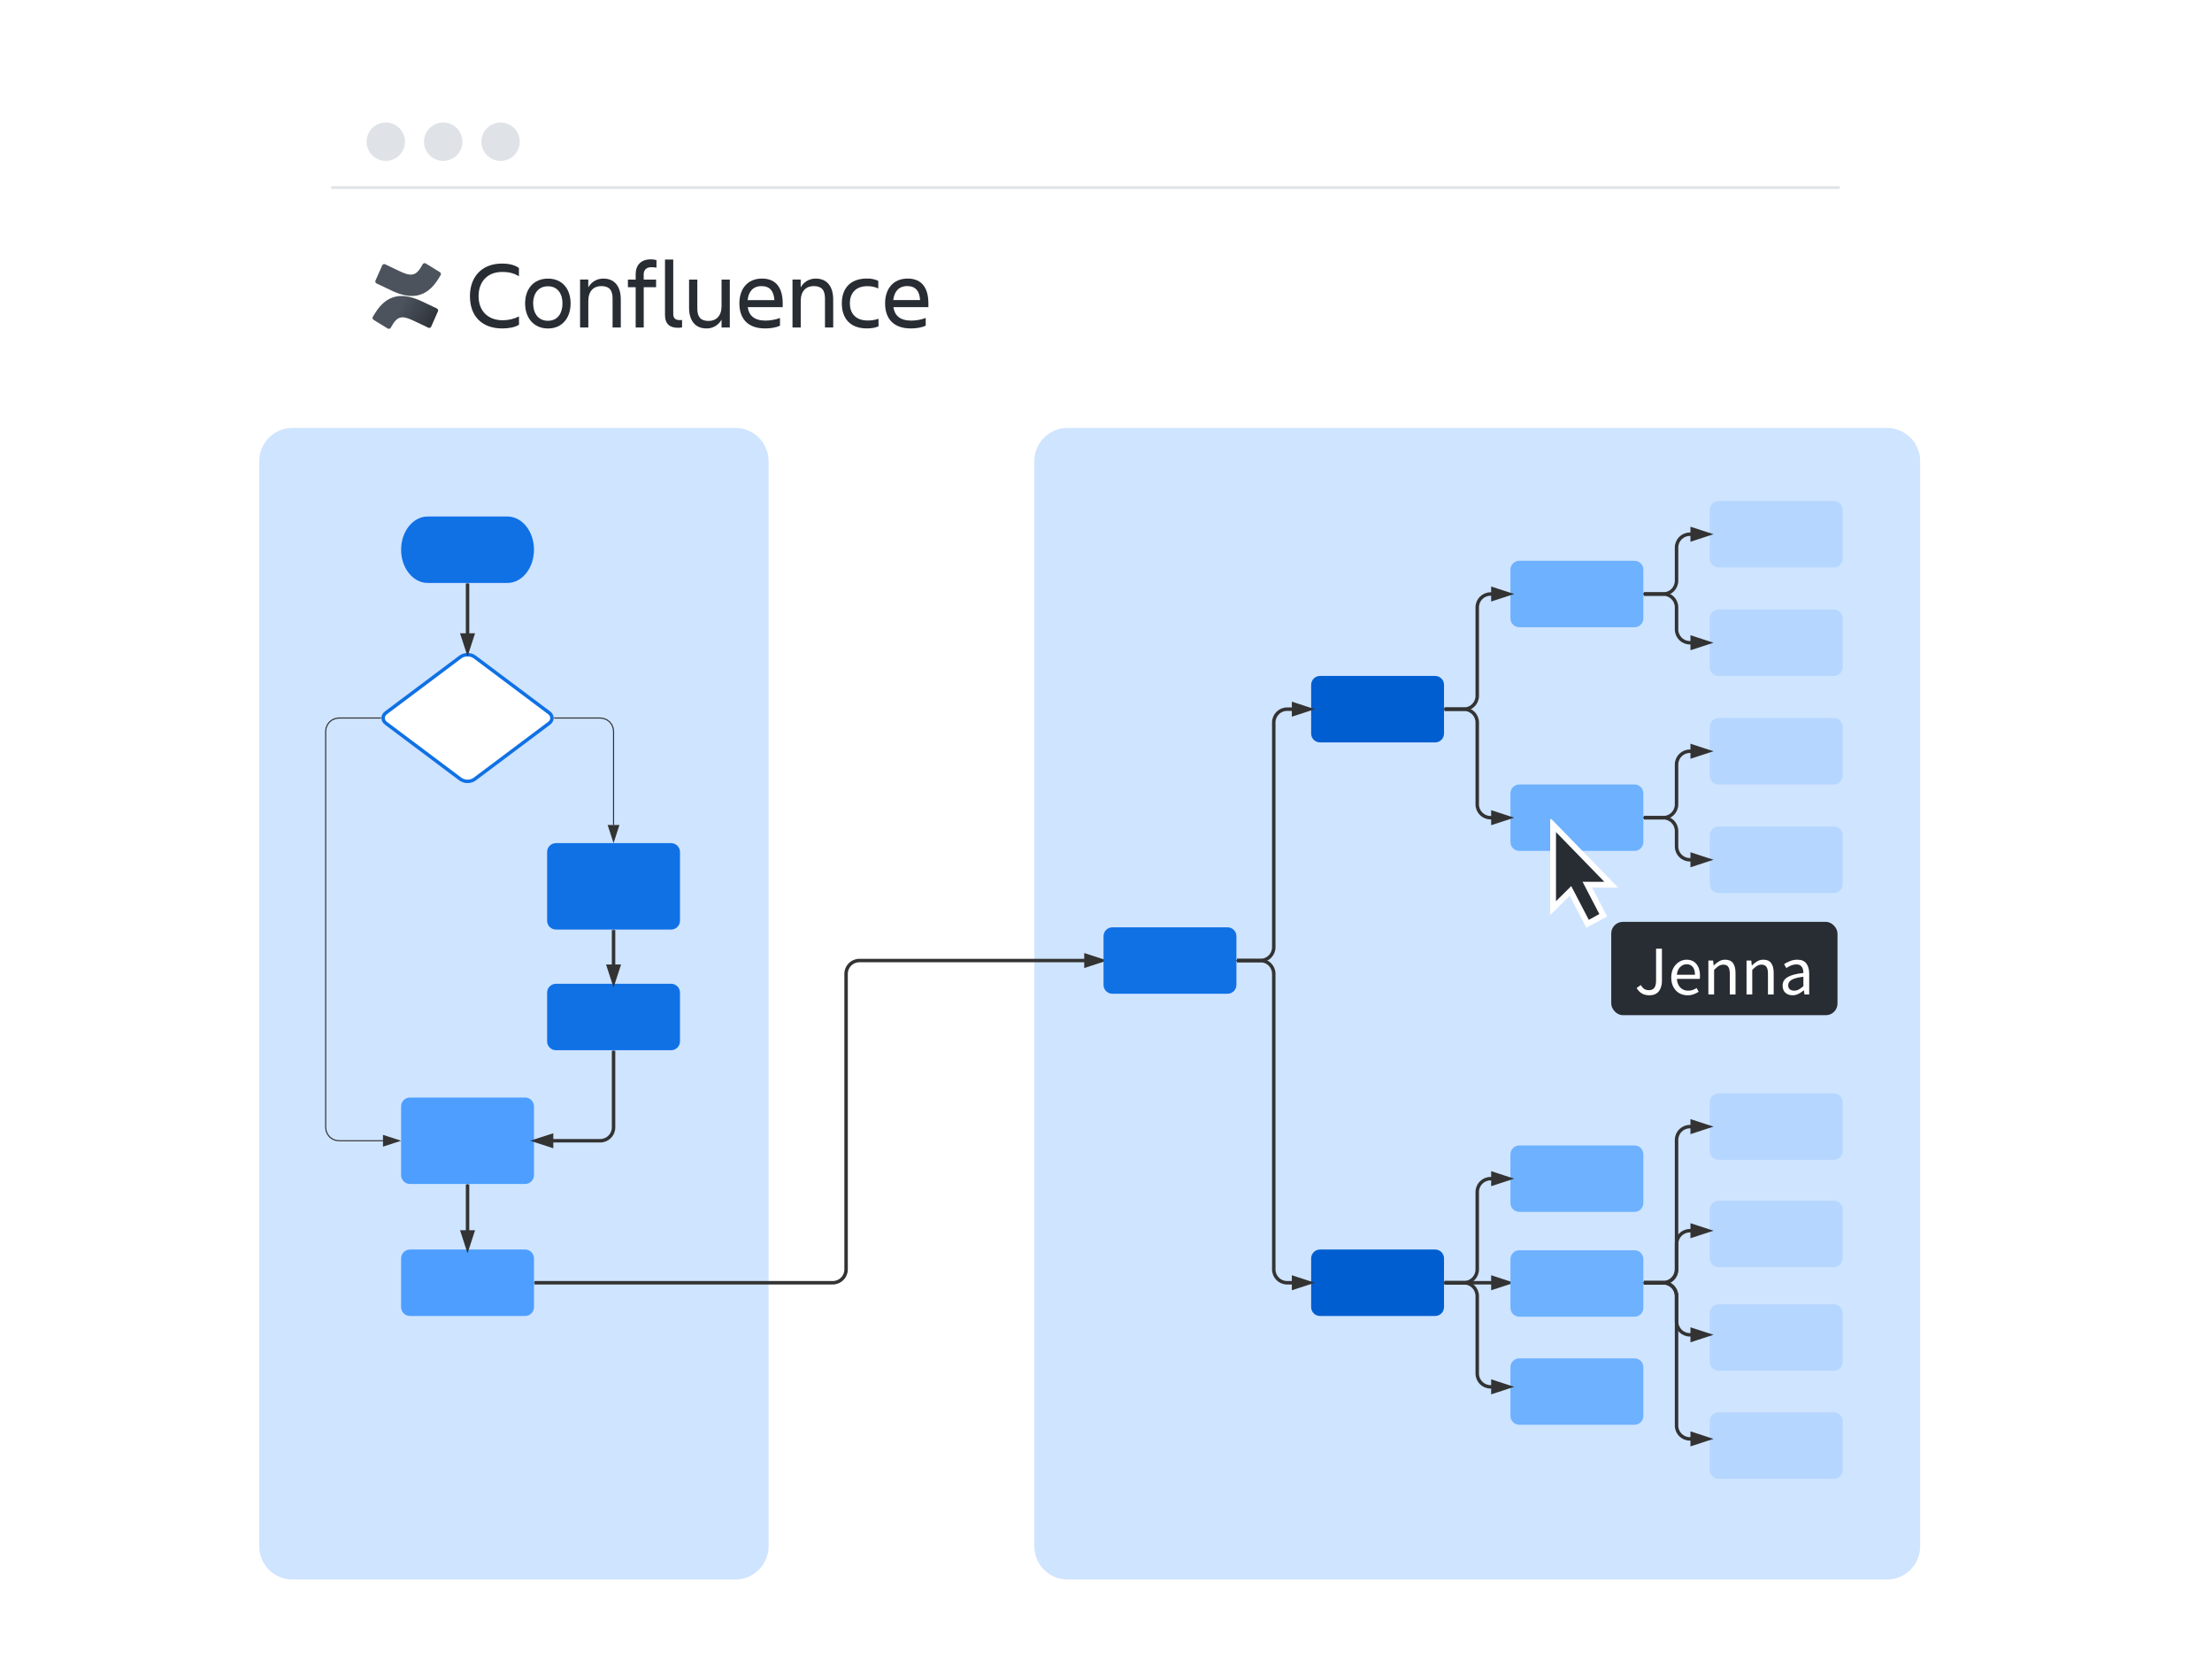 <svg width="640" height="480" viewBox="0 0 640 480" fill="none" xmlns="http://www.w3.org/2000/svg">
<g filter="url(#filter0_d_1591_95055)">
<rect width="43.591" height="76.285" transform="translate(238.441 255.357)" fill="white"/>
<rect x="95.846" y="23" width="436.46" height="424.734" rx="8.014" fill="white"/>
<circle cx="112.914" cy="39.71" r="5.558" fill="#DFE3E8"/>
<circle cx="129.52" cy="39.71" r="5.558" fill="#DFE3E8"/>
<circle cx="146.125" cy="39.71" r="5.558" fill="#DFE3E8"/>
</g>
<path d="M95.846 54.269H532.305" stroke="#DFE3E8" stroke-width="0.776"/>
<path d="M150.169 93.948C149.032 94.698 147.229 95.029 145.344 95.029C139.356 95.029 135.969 91.423 135.969 85.684C135.969 80.138 139.353 76.255 145.288 76.255C147.062 76.255 148.836 76.589 150.141 77.531V79.942C148.836 79.11 147.396 78.682 145.288 78.682C141.017 78.682 138.465 81.518 138.465 85.697C138.465 89.876 141.099 92.659 145.426 92.659C147.068 92.673 148.689 92.293 150.154 91.549L150.169 93.948Z" fill="#282C33"/>
<path d="M151.931 87.793C151.931 83.633 154.374 80.611 158.549 80.611C162.725 80.611 165.092 83.633 165.092 87.793C165.092 91.953 162.681 95.041 158.549 95.041C154.418 95.041 151.931 91.953 151.931 87.793ZM154.263 87.793C154.263 90.428 155.565 92.81 158.534 92.81C161.502 92.81 162.747 90.428 162.747 87.793C162.747 85.158 161.471 82.829 158.534 82.829C155.596 82.829 154.248 85.155 154.248 87.793H154.263Z" fill="#282C33"/>
<path d="M179.621 94.751H177.238V86.378C177.238 83.882 176.239 82.772 173.964 82.772C171.758 82.772 170.22 84.241 170.22 87.043V94.751H167.834V80.885H170.21V83.157C170.636 82.37 171.27 81.715 172.043 81.265C172.817 80.816 173.699 80.588 174.594 80.607C177.783 80.607 179.611 82.813 179.611 86.624L179.621 94.751Z" fill="#282C33"/>
<path d="M186.251 80.888H189.828V83.094H186.251V94.755H183.919V83.094H181.675V80.888H183.919V79.363C183.919 76.781 185.363 75.036 188.331 75.036C188.875 75.033 189.416 75.107 189.939 75.256V77.447C189.445 77.353 188.944 77.307 188.442 77.308C186.97 77.308 186.235 78.168 186.235 79.416L186.251 80.888Z" fill="#282C33"/>
<path d="M196.122 94.836C193.85 94.836 192.406 93.755 192.406 91.203V75.089H194.792V90.925C194.792 92.186 195.624 92.618 196.648 92.618C196.881 92.622 197.113 92.612 197.345 92.589V94.726C196.943 94.811 196.532 94.848 196.122 94.836Z" fill="#282C33"/>
<path d="M199.368 80.888H201.754V89.252C201.754 91.748 202.75 92.857 205.025 92.857C207.231 92.857 208.769 91.389 208.769 88.587V80.888H211.155V94.755H208.769V92.479C208.344 93.266 207.71 93.92 206.937 94.37C206.164 94.82 205.282 95.048 204.388 95.029C201.199 95.029 199.368 92.823 199.368 89.013V80.888Z" fill="#282C33"/>
<path d="M221.388 95.029C216.201 95.029 213.928 92.035 213.928 87.78C213.928 83.592 216.257 80.598 220.474 80.598C224.744 80.598 226.462 83.564 226.462 87.78V88.874H216.339C216.673 91.231 218.199 92.757 221.47 92.757C222.905 92.754 224.329 92.501 225.677 92.006V94.213C224.549 94.808 222.803 95.029 221.388 95.029ZM216.314 86.835H224.051C223.912 84.254 222.746 82.785 220.361 82.785C217.839 82.772 216.563 84.408 216.314 86.822V86.835Z" fill="#282C33"/>
<path d="M241.079 94.751H238.693V86.378C238.693 83.882 237.694 82.773 235.422 82.773C233.216 82.773 231.678 84.241 231.678 87.043V94.751H229.292V80.885H231.665V83.157C232.09 82.37 232.723 81.715 233.496 81.266C234.269 80.816 235.152 80.588 236.046 80.608C239.235 80.608 241.066 82.814 241.066 86.624L241.079 94.751Z" fill="#282C33"/>
<path d="M254.195 94.392C253.363 94.837 252.087 95.023 250.814 95.023C245.875 95.023 243.565 92.029 243.565 87.774C243.565 83.586 245.866 80.592 250.814 80.592C251.95 80.553 253.08 80.781 254.113 81.257V83.463C253.129 82.999 252.05 82.772 250.962 82.798C247.359 82.798 245.888 85.07 245.888 87.761C245.888 90.453 247.385 92.725 251.018 92.725C252.091 92.753 253.159 92.583 254.17 92.224L254.195 94.392Z" fill="#282C33"/>
<path d="M263.542 95.029C258.355 95.029 256.083 92.035 256.083 87.78C256.083 83.592 258.412 80.598 262.625 80.598C266.895 80.598 268.613 83.564 268.613 87.78V88.874H258.494C258.828 91.231 260.353 92.757 263.624 92.757C265.063 92.755 266.49 92.501 267.841 92.006V94.213C266.703 94.808 264.957 95.029 263.542 95.029ZM258.453 86.822H266.205C266.063 84.241 264.901 82.772 262.515 82.772C259.991 82.772 258.717 84.408 258.453 86.822Z" fill="#282C33"/>
<path d="M108.494 90.645C108.289 90.96 108.059 91.366 107.864 91.672C107.78 91.815 107.756 91.984 107.796 92.144C107.836 92.305 107.937 92.443 108.078 92.529L112.175 95.05C112.246 95.094 112.326 95.124 112.408 95.137C112.491 95.15 112.575 95.146 112.657 95.126C112.738 95.106 112.814 95.07 112.881 95.021C112.949 94.971 113.005 94.908 113.048 94.836C113.212 94.562 113.423 94.206 113.653 93.828C115.276 91.146 116.909 91.474 119.852 92.882L123.911 94.814C123.988 94.85 124.07 94.871 124.154 94.875C124.239 94.879 124.323 94.865 124.402 94.836C124.481 94.806 124.553 94.761 124.615 94.704C124.676 94.646 124.725 94.576 124.759 94.499L126.71 90.087C126.78 89.936 126.787 89.763 126.73 89.606C126.672 89.45 126.555 89.322 126.404 89.252C125.544 88.848 123.839 88.045 122.307 87.304C116.776 84.632 112.084 84.808 108.494 90.645Z" fill="url(#paint0_linear_1591_95055)"/>
<path d="M126.861 80.633C127.066 80.318 127.299 79.911 127.491 79.603C127.574 79.461 127.599 79.292 127.559 79.133C127.52 78.973 127.42 78.835 127.28 78.749L123.183 76.227C123.112 76.183 123.033 76.154 122.95 76.141C122.867 76.128 122.783 76.132 122.702 76.151C122.62 76.171 122.544 76.207 122.477 76.257C122.409 76.307 122.353 76.37 122.31 76.442C122.149 76.719 121.938 77.072 121.705 77.453C120.069 80.113 118.437 79.798 115.497 78.399L111.434 76.467C111.358 76.431 111.275 76.41 111.191 76.406C111.107 76.403 111.023 76.416 110.944 76.445C110.865 76.475 110.792 76.519 110.731 76.577C110.67 76.635 110.62 76.705 110.586 76.782L108.636 81.194C108.574 81.343 108.571 81.51 108.629 81.661C108.686 81.811 108.799 81.934 108.944 82.004C109.802 82.407 111.507 83.214 113.041 83.952C118.582 86.646 123.274 86.467 126.861 80.633Z" fill="url(#paint1_linear_1591_95055)"/>
<path d="M212.761 123.811C218.069 123.811 222.372 128.114 222.372 133.423V447.389C222.372 452.697 218.069 457 212.761 457H84.611C79.303 457 75 452.697 75 447.389V133.423C75 128.114 79.303 123.811 84.611 123.811H212.761ZM545.949 123.811C551.258 123.811 555.561 128.114 555.561 133.423V447.389C555.561 452.697 551.258 457 545.949 457H308.873C303.564 457 299.262 452.697 299.262 447.389V133.423C299.262 128.114 303.564 123.811 308.873 123.811H545.949Z" fill="#CFE4FF"/>
<path d="M146.809 149.441C151.057 149.441 154.498 153.744 154.498 159.052C154.498 164.361 151.057 168.664 146.809 168.664H123.742C119.497 168.664 116.053 164.361 116.053 159.052C116.053 153.744 119.497 149.441 123.742 149.441H146.809Z" fill="#1071E5"/>
<path d="M133.225 190.065C134.359 189.216 136.195 189.216 137.326 190.065L158.855 206.211C159.989 207.06 159.989 208.438 158.855 209.287L137.326 225.434C136.195 226.283 134.359 226.283 133.225 225.434L111.696 209.287C110.565 208.438 110.565 207.06 111.696 206.211L133.225 190.065Z" fill="white" stroke="#1071E5"/>
<path d="M135.275 168.824V183.571" stroke="#333333"/>
<path d="M135.434 168.823H135.115V168.664H135.434" fill="#333333"/>
<path d="M135.275 188.303L133.792 183.731H136.765L135.275 188.303Z" fill="#333333" stroke="#333333"/>
<path d="M98.061 207.91L97.112 208.038L96.228 208.403L95.459 208.989L94.876 209.758L94.511 210.639L94.383 211.6V326.198L94.511 327.165L94.876 328.046L95.462 328.809L96.231 329.398L97.112 329.764L98.073 329.892H110.805V330.212H98.054L97.029 330.074L96.068 329.677L95.235 329.036L94.594 328.203L94.197 327.242L94.062 326.217V211.581L94.197 210.556L94.594 209.595L95.235 208.762L96.068 208.121L97.029 207.72L98.054 207.586H98.061V207.91ZM110.081 207.906H98.061V207.586H110.081" fill="#333333"/>
<path d="M110.235 207.909H110.075V207.589H110.248L110.235 207.909ZM115.534 330.052L110.965 331.539V328.565L115.534 330.052Z" fill="#333333"/>
<path d="M116.053 330.052L110.805 331.76V328.348L116.053 330.052ZM111.125 331.318L115.018 330.052L111.129 328.79" fill="#333333"/>
<path d="M174.713 207.724L175.674 208.121L176.507 208.762L177.148 209.595L177.545 210.556L177.68 211.581V238.694H177.359V211.6L177.231 210.639L176.866 209.752L176.28 208.983L175.511 208.4L174.63 208.034L173.669 207.906H172.547V207.586H173.685L174.713 207.724ZM160.469 207.906V207.586H172.547V207.906" fill="#333333"/>
<path d="M160.476 207.909H160.303L160.319 207.589H160.479L160.476 207.909ZM177.52 243.426L176.033 238.854H179.006L177.52 243.426Z" fill="#333333"/>
<path d="M177.52 243.942L175.815 238.694H179.224L177.52 243.942ZM176.254 239.015L177.52 242.904L178.785 239.011" fill="#333333"/>
<path d="M158.297 246.505C158.297 245.095 159.444 243.942 160.86 243.942H194.179C195.595 243.942 196.742 245.095 196.742 246.505V266.387C196.742 267.797 195.595 268.95 194.179 268.95H160.86C159.444 268.95 158.297 267.797 158.297 266.387V246.505Z" fill="#1071E5"/>
<path d="M379.355 198.138C379.355 196.722 380.502 195.575 381.918 195.575H415.237C416.653 195.575 417.8 196.722 417.8 198.138V212.235C417.8 213.651 416.653 214.798 415.237 214.798H381.918C380.502 214.798 379.355 213.651 379.355 212.235V198.138Z" fill="#005ED0"/>
<path d="M379.355 364.092C379.355 362.676 380.502 361.529 381.918 361.529H415.237C416.653 361.529 417.8 362.676 417.8 364.092V378.188C417.8 379.604 416.653 380.751 415.237 380.751H381.918C380.502 380.751 379.355 379.604 379.355 378.188V364.092Z" fill="#005ED0"/>
<path d="M437.022 229.535C437.022 228.119 438.169 226.972 439.585 226.972H472.904C474.32 226.972 475.467 228.119 475.467 229.535V243.631C475.467 245.047 474.32 246.194 472.904 246.194H439.585C438.169 246.194 437.022 245.047 437.022 243.631V229.535Z" fill="#6DB1FF"/>
<path d="M437.022 164.819C437.022 163.403 438.169 162.256 439.585 162.256H472.904C474.32 162.256 475.467 163.403 475.467 164.819V178.916C475.467 180.332 474.32 181.479 472.904 181.479H439.585C438.169 181.479 437.022 180.332 437.022 178.916V164.819Z" fill="#6DB1FF"/>
<path d="M417.96 371.14H431.775" stroke="#333333"/>
<path d="M417.959 371.298H417.8V370.98H417.959" fill="#333333"/>
<path d="M436.503 371.14L431.935 372.626V369.653L436.503 371.14Z" fill="#333333" stroke="#333333"/>
<path d="M158.297 287.202C158.297 285.786 159.444 284.639 160.86 284.639H194.179C195.595 284.639 196.742 285.786 196.742 287.202V301.298C196.742 302.714 195.595 303.861 194.179 303.861H160.86C159.444 303.861 158.297 302.714 158.297 301.298V287.202Z" fill="#1071E5"/>
<path d="M116.053 320.114C116.053 318.698 117.2 317.551 118.616 317.551H151.935C153.351 317.551 154.498 318.698 154.498 320.114V339.993C154.498 341.409 153.351 342.556 151.935 342.556H118.616C117.2 342.556 116.053 341.409 116.053 339.993V320.114Z" fill="#4D9EFF"/>
<path d="M116.053 364.092C116.053 362.676 117.2 361.529 118.616 361.529H151.935C153.351 361.529 154.498 362.676 154.498 364.092V378.188C154.498 379.604 153.351 380.751 151.935 380.751H118.616C117.2 380.751 116.053 379.604 116.053 378.188V364.092Z" fill="#4D9EFF"/>
<path d="M177.52 304.022V326.207C177.52 328.332 175.799 330.052 173.675 330.052H159.748" stroke="#333333"/>
<path d="M177.678 304.021H177.359V303.861H177.678" fill="#333333"/>
<path d="M155.017 330.052L159.588 328.569V331.538L155.017 330.052Z" fill="#333333" stroke="#333333"/>
<path d="M135.275 342.716V356.281" stroke="#333333"/>
<path d="M135.434 342.722H135.115V342.556H135.434" fill="#333333"/>
<path d="M135.275 361.01L133.792 356.441H136.765L135.275 361.01Z" fill="#333333" stroke="#333333"/>
<path d="M177.52 269.111V279.395" stroke="#333333"/>
<path d="M177.678 269.113H177.359V268.953H177.678" fill="#333333"/>
<path d="M177.52 284.12L176.033 279.551H179.006L177.52 284.12Z" fill="#333333" stroke="#333333"/>
<path d="M494.69 178.916C494.69 177.5 495.836 176.353 497.253 176.353H530.571C531.987 176.353 533.134 177.5 533.134 178.916V193.012C533.134 194.428 531.987 195.575 530.571 195.575H497.253C495.836 195.575 494.69 194.428 494.69 193.012V178.916Z" fill="#B5D6FF"/>
<path d="M494.69 147.519C494.69 146.103 495.836 144.956 497.253 144.956H530.571C531.987 144.956 533.134 146.103 533.134 147.519V161.615C533.134 163.032 531.987 164.178 530.571 164.178H497.253C495.836 164.178 494.69 163.032 494.69 161.615V147.519Z" fill="#B5D6FF"/>
<path d="M494.69 241.709C494.69 240.293 495.836 239.146 497.253 239.146H530.571C531.987 239.146 533.134 240.293 533.134 241.709V255.805C533.134 257.221 531.987 258.368 530.571 258.368H497.253C495.836 258.368 494.69 257.221 494.69 255.805V241.709Z" fill="#B5D6FF"/>
<path d="M494.69 210.312C494.69 208.896 495.836 207.749 497.253 207.749H530.571C531.987 207.749 533.134 208.896 533.134 210.312V224.409C533.134 225.825 531.987 226.972 530.571 226.972H497.253C495.836 226.972 494.69 225.825 494.69 224.409V210.312Z" fill="#B5D6FF"/>
<path d="M494.69 318.919C494.69 317.503 495.837 316.356 497.253 316.356H530.571C531.988 316.356 533.134 317.503 533.134 318.919V333.015C533.134 334.431 531.988 335.578 530.571 335.578H497.253C495.837 335.578 494.69 334.431 494.69 333.015V318.919Z" fill="#B5D6FF"/>
<path d="M494.69 349.969C494.69 348.553 495.837 347.406 497.253 347.406H530.571C531.988 347.406 533.134 348.553 533.134 349.969V364.065C533.134 365.481 531.988 366.628 530.571 366.628H497.253C495.837 366.628 494.69 365.481 494.69 364.065V349.969Z" fill="#B5D6FF"/>
<path d="M494.69 379.935C494.69 378.519 495.837 377.372 497.253 377.372H530.571C531.988 377.372 533.134 378.519 533.134 379.935V394.031C533.134 395.447 531.988 396.594 530.571 396.594H497.253C495.837 396.594 494.69 395.447 494.69 394.031V379.935Z" fill="#B5D6FF"/>
<path d="M494.69 411.203C494.69 409.787 495.837 408.641 497.253 408.641H530.571C531.988 408.641 533.134 409.787 533.134 411.203V425.3C533.134 426.716 531.988 427.863 530.571 427.863H497.253C495.837 427.863 494.69 426.716 494.69 425.3V411.203Z" fill="#B5D6FF"/>
<path d="M475.627 371.14H481.234C483.358 371.14 485.078 372.86 485.078 374.984V412.468C485.078 414.592 486.799 416.313 488.923 416.313H489.442" stroke="#333333"/>
<path d="M475.626 371.298H475.467V370.98H475.626" fill="#333333"/>
<path d="M494.17 416.312L489.602 417.799V414.826L494.17 416.312Z" fill="#333333" stroke="#333333"/>
<path d="M475.627 371.14H481.234C483.358 371.14 485.078 372.86 485.078 374.984V382.353C485.078 384.477 486.799 386.197 488.923 386.197H489.442" stroke="#333333"/>
<path d="M475.626 371.298H475.467V370.98H475.626" fill="#333333"/>
<path d="M494.17 386.197L489.602 387.684V384.711L494.17 386.197Z" fill="#333333" stroke="#333333"/>
<path d="M475.627 371.14H481.234C483.358 371.14 485.078 369.419 485.078 367.295V359.927C485.078 357.803 486.799 356.082 488.923 356.082H489.442" stroke="#333333"/>
<path d="M475.626 371.298H475.467V370.98H475.626" fill="#333333"/>
<path d="M494.17 356.082L489.602 357.569V354.596L494.17 356.082Z" fill="#333333" stroke="#333333"/>
<path d="M475.627 371.14H481.234C483.358 371.14 485.078 369.419 485.078 367.295V329.812C485.078 327.688 486.799 325.967 488.923 325.967H489.442" stroke="#333333"/>
<path d="M475.626 371.298H475.467V370.98H475.626" fill="#333333"/>
<path d="M494.17 325.967L489.602 327.454V324.48L494.17 325.967Z" fill="#333333" stroke="#333333"/>
<path d="M417.96 205.186H423.567C425.691 205.186 427.411 203.466 427.411 201.342V175.712C427.411 173.588 429.132 171.867 431.256 171.867H431.775" stroke="#333333"/>
<path d="M417.959 205.344H417.8V205.026H417.959" fill="#333333"/>
<path d="M436.503 171.867L431.935 173.354V170.381L436.503 171.867Z" fill="#333333" stroke="#333333"/>
<path d="M417.96 205.186H423.567C425.691 205.186 427.411 206.907 427.411 209.031V232.738C427.411 234.862 429.132 236.583 431.256 236.583H431.775" stroke="#333333"/>
<path d="M417.959 205.344H417.8V205.026H417.959" fill="#333333"/>
<path d="M436.503 236.583L431.935 238.069V235.096L436.503 236.583Z" fill="#333333" stroke="#333333"/>
<path d="M475.627 236.583H481.234C483.358 236.583 485.078 234.862 485.078 232.738V221.205C485.078 219.081 486.799 217.36 488.923 217.36H489.442" stroke="#333333"/>
<path d="M475.626 236.741H475.467V236.423H475.626" fill="#333333"/>
<path d="M494.17 217.36L489.602 218.847V215.874L494.17 217.36Z" fill="#333333" stroke="#333333"/>
<path d="M475.627 236.583H481.234C483.358 236.583 485.078 238.303 485.078 240.427V244.913C485.078 247.037 486.799 248.757 488.923 248.757H489.442" stroke="#333333"/>
<path d="M475.626 236.741H475.467V236.423H475.626" fill="#333333"/>
<path d="M494.17 248.757L489.602 250.244V247.271L494.17 248.757Z" fill="#333333" stroke="#333333"/>
<path d="M475.627 171.867H481.234C483.358 171.867 485.078 170.147 485.078 168.023V158.412C485.078 156.288 486.799 154.567 488.923 154.567H489.442" stroke="#333333"/>
<path d="M475.626 172.026H475.467V171.707H475.626" fill="#333333"/>
<path d="M494.17 154.567L489.602 156.054V153.081L494.17 154.567Z" fill="#333333" stroke="#333333"/>
<path d="M475.627 171.867H481.234C483.358 171.867 485.078 173.588 485.078 175.712V182.119C485.078 184.243 486.799 185.964 488.923 185.964H489.442" stroke="#333333"/>
<path d="M475.626 172.026H475.467V171.707H475.626" fill="#333333"/>
<path d="M494.17 185.964L489.602 187.45V184.477L494.17 185.964Z" fill="#333333" stroke="#333333"/>
<path d="M154.658 371.14H240.954C243.078 371.14 244.798 369.419 244.798 367.295V281.756C244.798 279.632 246.519 277.911 248.643 277.911H314.037" stroke="#333333"/>
<path d="M154.663 371.298H154.498V370.98H154.663" fill="#333333"/>
<path d="M318.766 277.911L314.197 279.398V276.425L318.766 277.911Z" fill="#333333" stroke="#333333"/>
<path d="M319.285 270.863C319.285 269.447 320.432 268.3 321.848 268.3H355.167C356.583 268.3 357.73 269.447 357.73 270.863V284.959C357.73 286.375 356.583 287.522 355.167 287.522H321.848C320.432 287.522 319.285 286.375 319.285 284.959V270.863Z" fill="#1071E5"/>
<path d="M357.89 277.911H364.698C366.822 277.911 368.542 276.191 368.542 274.067V209.031C368.542 206.907 370.263 205.186 372.387 205.186H374.107" stroke="#333333"/>
<path d="M357.889 278.069H357.73V277.751H357.889" fill="#333333"/>
<path d="M378.836 205.186L374.268 206.673V203.7L378.836 205.186Z" fill="#333333" stroke="#333333"/>
<path d="M357.89 277.911H364.698C366.822 277.911 368.542 279.632 368.542 281.756V367.295C368.542 369.419 370.263 371.14 372.387 371.14H374.107" stroke="#333333"/>
<path d="M357.889 278.069H357.73V277.751H357.889" fill="#333333"/>
<path d="M378.836 371.14L374.268 372.626V369.653L378.836 371.14Z" fill="#333333" stroke="#333333"/>
<path d="M437.022 333.977C437.022 332.561 438.169 331.414 439.585 331.414H472.904C474.32 331.414 475.467 332.561 475.467 333.977V348.073C475.467 349.489 474.32 350.636 472.904 350.636H439.585C438.169 350.636 437.022 349.489 437.022 348.073V333.977Z" fill="#6DB1FF"/>
<path d="M437.022 364.3C437.022 362.884 438.169 361.737 439.585 361.737H472.904C474.32 361.737 475.467 362.884 475.467 364.3V378.397C475.467 379.813 474.32 380.96 472.904 380.96H439.585C438.169 380.96 437.022 379.813 437.022 378.397V364.3Z" fill="#6DB1FF"/>
<path d="M437.022 395.569C437.022 394.153 438.169 393.006 439.585 393.006H472.904C474.32 393.006 475.467 394.153 475.467 395.569V409.666C475.467 411.082 474.32 412.229 472.904 412.229H439.585C438.169 412.229 437.022 411.082 437.022 409.666V395.569Z" fill="#6DB1FF"/>
<path d="M417.96 371.14H423.567C425.691 371.14 427.411 369.419 427.411 367.295V344.869C427.411 342.745 429.132 341.025 431.256 341.025H431.775" stroke="#333333"/>
<path d="M417.959 371.298H417.8V370.98H417.959" fill="#333333"/>
<path d="M436.503 341.025L431.935 342.511V339.538L436.503 341.025Z" fill="#333333" stroke="#333333"/>
<path d="M417.96 371.14H423.567C425.691 371.14 427.411 372.86 427.411 374.984V397.411C427.411 399.535 429.132 401.255 431.256 401.255H431.775" stroke="#333333"/>
<path d="M417.959 371.298H417.8V370.98H417.959" fill="#333333"/>
<path d="M436.503 401.255L431.935 402.742V399.768L436.503 401.255Z" fill="#333333" stroke="#333333"/>
<g clip-path="url(#clip0_1591_95055)">
<path fill-rule="evenodd" clip-rule="evenodd" d="M449.357 238.682L466.183 255.976H459.273L463.866 264.807L459.334 267.285L454.388 257.773L449.357 262.753V238.682Z" fill="#282C33" stroke="white" stroke-width="1.683"/>
<g clip-path="url(#clip1_1591_95055)">
<rect x="466.183" y="266.724" width="65.46" height="27" rx="3.365" fill="#282C33"/>
<path d="M477.193 287.967C475.537 287.967 474.319 287.26 473.538 285.847L474.75 284.999C475.046 285.524 475.382 285.907 475.759 286.15C476.136 286.378 476.56 286.493 477.031 286.493C477.745 286.493 478.276 286.277 478.626 285.847C478.976 285.403 479.151 284.676 479.151 283.666V274.48H480.847V283.828C480.847 284.581 480.719 285.275 480.464 285.907C480.221 286.54 479.831 287.045 479.293 287.422C478.754 287.785 478.054 287.967 477.193 287.967ZM488.246 287.967C487.371 287.967 486.577 287.765 485.864 287.361C485.151 286.944 484.585 286.351 484.168 285.584C483.751 284.817 483.542 283.902 483.542 282.838C483.542 281.762 483.751 280.84 484.168 280.072C484.599 279.305 485.151 278.713 485.824 278.296C486.497 277.878 487.203 277.67 487.943 277.67C489.195 277.67 490.158 278.087 490.831 278.921C491.517 279.756 491.86 280.873 491.86 282.273C491.86 282.448 491.854 282.623 491.84 282.798C491.84 282.959 491.827 283.101 491.8 283.222H485.177C485.245 284.258 485.568 285.086 486.147 285.705C486.739 286.325 487.506 286.634 488.448 286.634C488.919 286.634 489.35 286.567 489.74 286.432C490.144 286.284 490.528 286.096 490.891 285.867L491.477 286.957C491.059 287.226 490.582 287.462 490.043 287.664C489.518 287.866 488.919 287.967 488.246 287.967ZM485.157 282.031H490.407C490.407 281.035 490.191 280.281 489.761 279.769C489.343 279.245 488.751 278.982 487.984 278.982C487.297 278.982 486.678 279.251 486.126 279.79C485.588 280.315 485.265 281.062 485.157 282.031ZM494.285 287.724V277.912H495.658L495.799 279.325H495.86C496.331 278.854 496.829 278.464 497.354 278.154C497.879 277.831 498.478 277.67 499.151 277.67C500.187 277.67 500.941 277.999 501.412 278.659C501.897 279.305 502.139 280.254 502.139 281.506V287.724H500.483V281.728C500.483 280.813 500.335 280.146 500.039 279.729C499.743 279.312 499.272 279.103 498.626 279.103C498.128 279.103 497.677 279.231 497.273 279.487C496.883 279.743 496.439 280.119 495.941 280.617V287.724H494.285ZM505.327 287.724V277.912H506.699L506.841 279.325H506.901C507.372 278.854 507.871 278.464 508.395 278.154C508.92 277.831 509.519 277.67 510.192 277.67C511.229 277.67 511.983 277.999 512.454 278.659C512.938 279.305 513.181 280.254 513.181 281.506V287.724H511.525V281.728C511.525 280.813 511.377 280.146 511.081 279.729C510.785 279.312 510.314 279.103 509.667 279.103C509.169 279.103 508.718 279.231 508.315 279.487C507.924 279.743 507.48 280.119 506.982 280.617V287.724H505.327ZM518.629 287.967C517.808 287.967 517.122 287.724 516.57 287.24C516.032 286.742 515.762 286.055 515.762 285.18C515.762 284.104 516.24 283.283 517.196 282.717C518.165 282.138 519.693 281.735 521.779 281.506C521.779 281.089 521.718 280.691 521.597 280.315C521.49 279.938 521.288 279.635 520.992 279.406C520.709 279.164 520.298 279.043 519.76 279.043C519.195 279.043 518.663 279.15 518.165 279.366C517.667 279.581 517.223 279.823 516.832 280.092L516.186 278.942C516.644 278.646 517.203 278.363 517.862 278.094C518.535 277.811 519.262 277.67 520.043 277.67C521.241 277.67 522.109 278.04 522.647 278.78C523.186 279.507 523.455 280.483 523.455 281.708V287.724H522.082L521.94 286.553H521.88C521.422 286.93 520.918 287.26 520.366 287.543C519.827 287.825 519.248 287.967 518.629 287.967ZM519.114 286.634C519.585 286.634 520.029 286.52 520.446 286.291C520.864 286.062 521.308 285.739 521.779 285.322V282.596C520.15 282.798 519.006 283.101 518.347 283.505C517.701 283.908 517.378 284.427 517.378 285.059C517.378 285.611 517.546 286.015 517.882 286.271C518.219 286.513 518.629 286.634 519.114 286.634Z" fill="white"/>
</g>
</g>
<defs>
<filter id="filter0_d_1591_95055" x="84.237" y="13.971" width="457.098" height="445.372" filterUnits="userSpaceOnUse" color-interpolation-filters="sRGB">
<feFlood flood-opacity="0" result="BackgroundImageFix"/>
<feColorMatrix in="SourceAlpha" type="matrix" values="0 0 0 0 0 0 0 0 0 0 0 0 0 0 0 0 0 0 127 0" result="hardAlpha"/>
<feOffset dx="-1.29" dy="1.29"/>
<feGaussianBlur stdDeviation="5.16"/>
<feComposite in2="hardAlpha" operator="out"/>
<feColorMatrix type="matrix" values="0 0 0 0 0 0 0 0 0 0 0 0 0 0 0 0 0 0 0.16 0"/>
<feBlend mode="normal" in2="BackgroundImageFix" result="effect1_dropShadow_1591_95055"/>
<feBlend mode="normal" in="SourceGraphic" in2="effect1_dropShadow_1591_95055" result="shape"/>
</filter>
<linearGradient id="paint0_linear_1591_95055" x1="126.6" y1="96.355" x2="114.205" y2="89.233" gradientUnits="userSpaceOnUse">
<stop stop-color="#282C33"/>
<stop offset="0.92" stop-color="#4C535D"/>
<stop offset="1" stop-color="#4C535D"/>
</linearGradient>
<linearGradient id="paint1_linear_1591_95055" x1="-266525" y1="-109822" x2="-266097" y2="-109330" gradientUnits="userSpaceOnUse">
<stop stop-color="#282C33"/>
<stop offset="0.92" stop-color="#5D646F"/>
<stop offset="1" stop-color="#4C535D"/>
</linearGradient>
<clipPath id="clip0_1591_95055">
<rect width="111" height="76" fill="white" transform="translate(435 237)"/>
</clipPath>
<clipPath id="clip1_1591_95055">
<rect x="466.183" y="266.724" width="65.46" height="27" rx="3.365" fill="white"/>
</clipPath>
</defs>
</svg>
